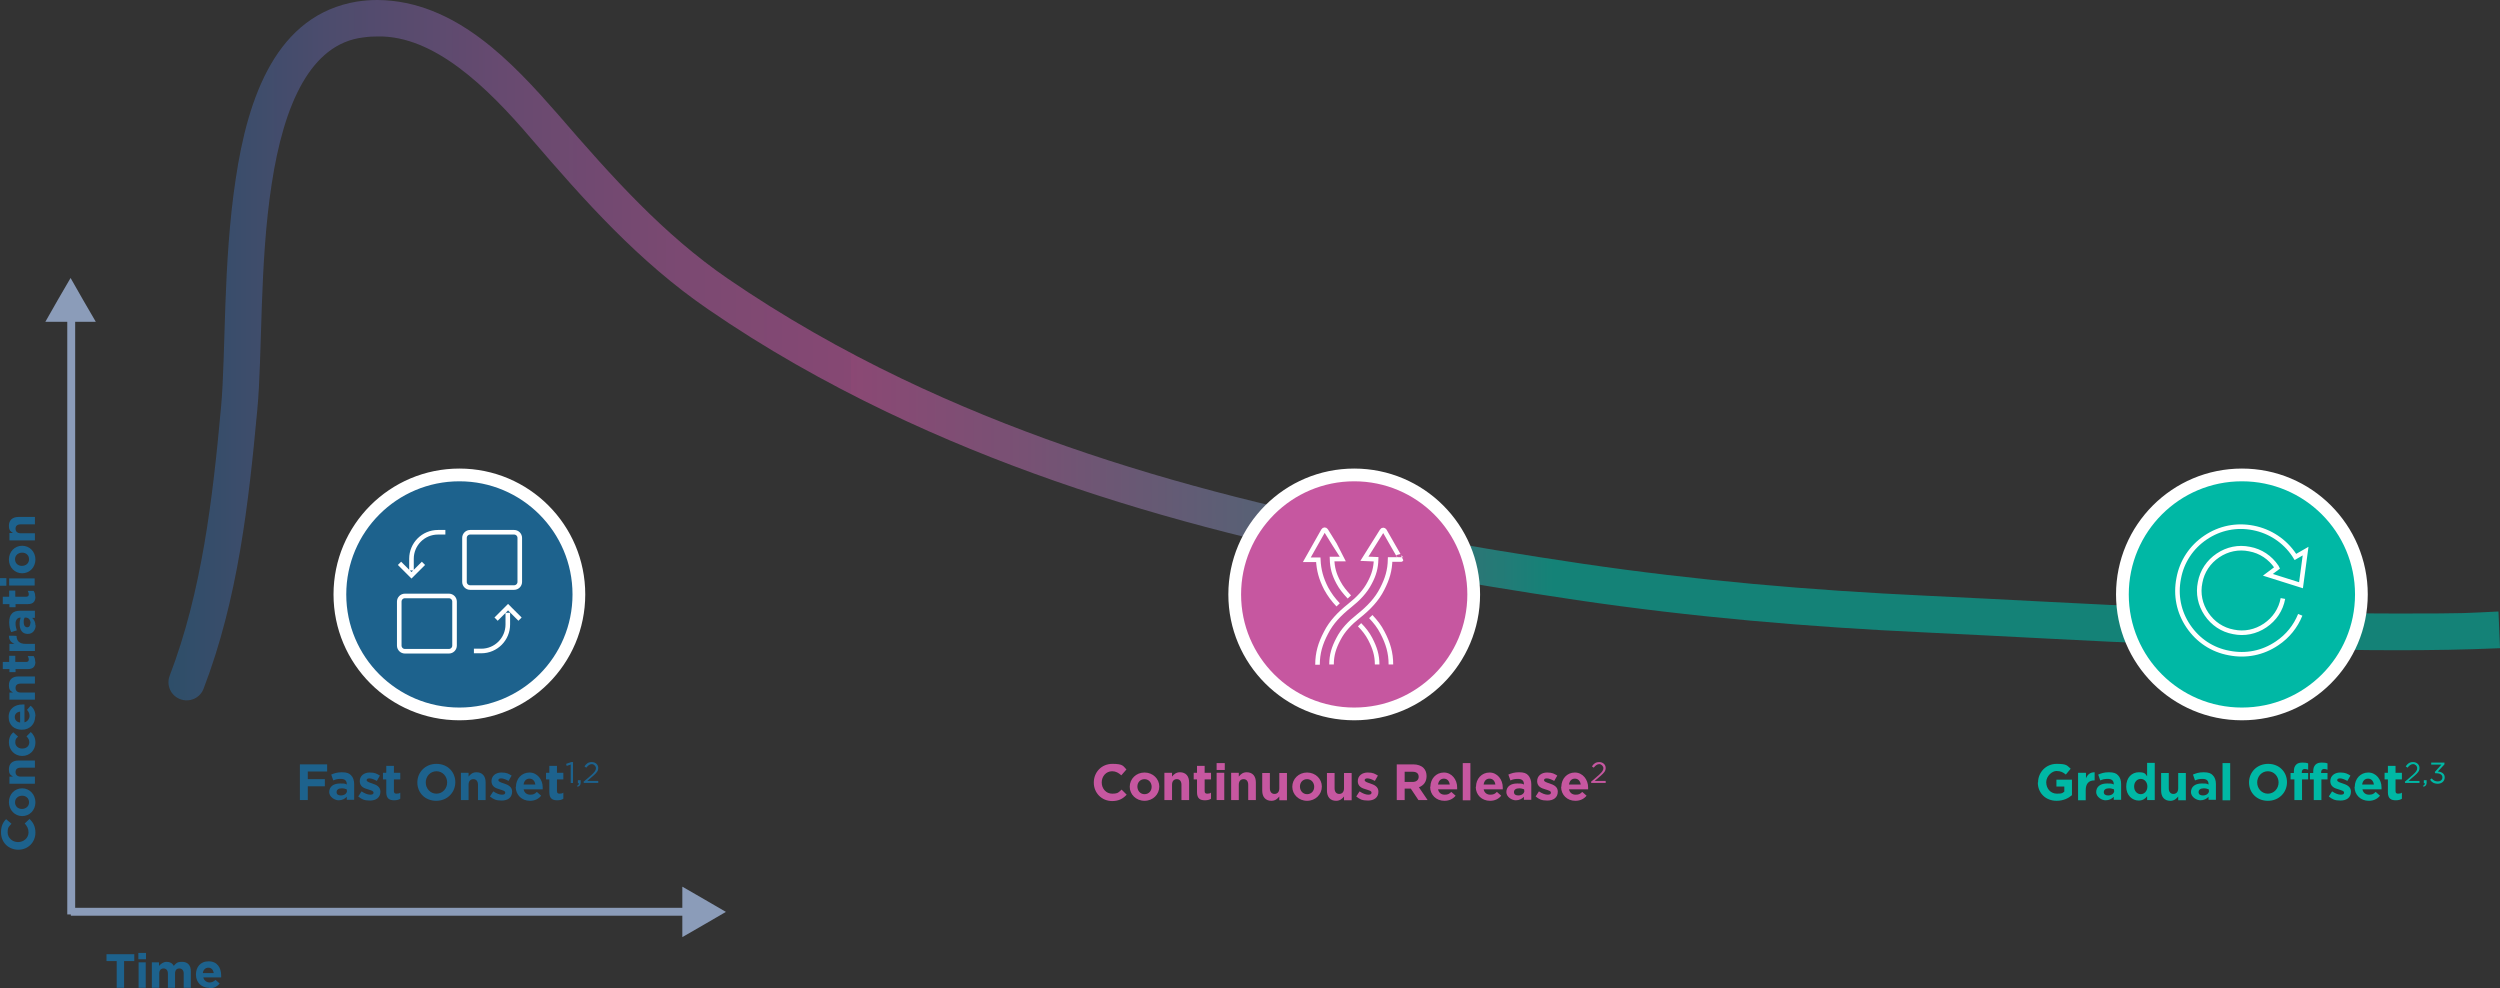 <?xml version="1.0" encoding="UTF-8"?>
<svg id="Layer_2" xmlns="http://www.w3.org/2000/svg" xmlns:xlink="http://www.w3.org/1999/xlink" version="1.1" viewBox="0 0 981.2 387.9">
  <rect x="0" y="0" width="981.2" height="387.9" fill="#333333" stroke="none"/>
  <!-- Generator: Adobe Illustrator 29.6.1, SVG Export Plug-In . SVG Version: 2.1.1 Build 9)  -->
  <defs>
    <style>
      .st0, .st1, .st2 {
        fill: none;
      }

      .st3 {
        fill: #c657a0;
      }

      .st4 {
        fill: #00b8a5;
      }

      .st1 {
        stroke-width: 5px;
      }

      .st1, .st2 {
        stroke: #fff;
      }

      .st5 {
        fill: #1d628d;
      }

      .st2 {
        stroke-width: 1.8px;
      }

      .st6 {
        fill: #8b9cb9;
      }

      .st7 {
        fill: url(#linear-gradient);
        isolation: isolate;
        opacity: .6;
      }

      .st8 {
        clip-path: url(#clippath);
      }
    </style>
    <linearGradient id="linear-gradient" x1="5168.8" y1="201.1" x2="5170.3" y2="201.1" gradientTransform="translate(-2362090.9 -91749.4) scale(457)" gradientUnits="userSpaceOnUse">
      <stop offset="0" stop-color="#1d628d"/>
      <stop offset="0" stop-color="#24618d"/>
      <stop offset=".1" stop-color="#5d5d94"/>
      <stop offset=".2" stop-color="#8a5a99"/>
      <stop offset=".3" stop-color="#ab589c"/>
      <stop offset=".4" stop-color="#be579f"/>
      <stop offset=".4" stop-color="#c657a0"/>
      <stop offset=".5" stop-color="#a666a0"/>
      <stop offset=".7" stop-color="#558da2"/>
      <stop offset=".8" stop-color="#00b8a5"/>
      <stop offset="1" stop-color="#00b8a5"/>
    </linearGradient>
    <clipPath id="clippath">
      <rect class="st0" y="109.1" width="284.9" height="278.8"/>
    </clipPath>
  </defs>
  <g id="Layer_1-2">
    <path class="st7" d="M981.2,254.4c-13.5.6-26.9.8-40.4.8-29.8,0-59.6-1.1-89.1-2.3-32.2-1.3-64.3-3.2-96.4-4.7-45.6-2.1-91.2-6-136.5-12.7-91.5-13.6-184.4-32.5-270.7-73.8-24.2-11.6-47.8-24.9-70.3-40.4-27.1-18.6-48.2-42.3-69.4-67-17.4-20.4-38.1-40.3-60-40-1.9,0-3.9.1-5.9.4h-1c0,0,0-7,0-7l1,7c-20.5,2.5-31.1,26-35.9,57.7-4.8,31.1-3.6,66.9-5.6,88.2-3.4,36.8-7.6,74.5-21.1,109.7-1.4,3.7-5.5,5.5-9.2,4.1-3.7-1.4-5.5-5.5-4.1-9.2,12.6-32.9,16.9-69.4,20.2-105.9,1.8-19.6.7-56.2,5.7-89C97.3,37.9,108.6,5.8,140.2.6h1c0,0,0,7,0,7l-1-7c2.7-.4,5.3-.6,8-.6,30.6.3,52.9,24.5,70.8,44.9,21.2,24.6,41.5,47.2,66.7,64.5,21.9,15,44.8,28,68.4,39.3,84.2,40.3,175.7,59,266.7,72.5,44.7,6.6,89.8,10.5,135.1,12.6,32.2,1.5,64.3,3.4,96.3,4.7,29.5,1.2,59.1,2.3,88.6,2.3s26.5-.2,39.8-.8"/>
    <path class="st5" d="M180.3,280.2c25.9,0,46.9-21,46.9-46.9s-21-46.9-46.9-46.9-46.9,21-46.9,46.9,21,46.9,46.9,46.9"/>
    <path class="st1" d="M180.3,280.2c25.9,0,46.9-21,46.9-46.9s-21-46.9-46.9-46.9-46.9,21-46.9,46.9,21,46.9,46.9,46.9Z"/>
    <path class="st2" d="M156.8,221.1l4.7,4.7,4.7-4.7M174.8,208.9h-2.9c-5.8,0-10.4,4.7-10.4,10.4v4.6M194.7,243l4.7-4.7,4.7,4.7M186,255.5h2.9c5.8,0,10.4-4.7,10.4-10.4v-4.6M184.5,208.9h17.3c1.2,0,2.2,1,2.2,2.2v17.3c0,1.2-1,2.2-2.2,2.2h-17.3c-1.2,0-2.2-1-2.2-2.2v-17.3c0-1.2,1-2.2,2.2-2.2ZM158.9,233.9h17.3c1.2,0,2.2,1,2.2,2.2v17.3c0,1.2-1,2.2-2.2,2.2h-17.3c-1.2,0-2.2-1-2.2-2.2v-17.3c0-1.2,1-2.2,2.2-2.2Z"/>
    <path class="st4" d="M879.9,280.2c25.9,0,46.9-21,46.9-46.9s-21-46.9-46.9-46.9-46.9,21-46.9,46.9,21,46.9,46.9,46.9"/>
    <path class="st1" d="M879.9,280.2c25.9,0,46.9-21,46.9-46.9s-21-46.9-46.9-46.9-46.9,21-46.9,46.9,21,46.9,46.9,46.9Z"/>
    <path class="st2" d="M896,234.9c-.8,4.4-3.3,8.1-7,10.6-3.7,2.5-8.1,3.4-12.4,2.5-4.4-.8-8.1-3.3-10.6-7s-3.4-8.1-2.5-12.4c.8-4.4,3.3-8.1,7-10.6,3.7-2.5,8.1-3.4,12.4-2.5,4.4.8,8.1,3.3,10.6,7l.2.4-3.6,2.7,13,4.1,1.8-13.4-4,2.3-.5-.8c-3.7-5.5-9.4-9.3-16-10.6-6.6-1.3-13.2,0-18.8,3.8-5.5,3.7-9.3,9.4-10.5,16-1.3,6.6,0,13.2,3.8,18.8s9.4,9.3,16,10.5c6.6,1.3,13.2,0,18.8-3.8,4.2-2.8,7.3-6.7,9.1-11.2"/>
    <path class="st3" d="M531.5,280.2c25.9,0,46.9-21,46.9-46.9s-21-46.9-46.9-46.9-46.9,21-46.9,46.9,21,46.9,46.9,46.9"/>
    <path class="st1" d="M531.5,280.2c25.9,0,46.9-21,46.9-46.9s-21-46.9-46.9-46.9-46.9,21-46.9,46.9,21,46.9,46.9,46.9Z"/>
    <path class="st2" d="M522.6,260.8h0c0-3.7.9-6.6,2.7-10,1.8-3.5,4.5-6.3,7.9-9,4-3.2,7.2-6.5,9.3-10.7,2-3.9,3-7.2,3.1-11.5h4.3c0,.1-6.5-11.3-6.5-11.3-.2-.4-.8-.4-1,0l-6.9,11,4.6.2c-.1,3.4-.8,6-2.5,9.2-1.8,3.5-4.5,6.3-7.9,9-4,3.2-7.2,6.5-9.3,10.7-2.2,4.2-3.3,7.9-3.3,12.5M533.6,245.2c1.7,1.7,3.1,3.5,4.2,5.6,1.8,3.5,2.7,6.3,2.7,10M545.9,260.8h0c0-4.6-1.1-8.3-3.3-12.5-1.2-2.4-2.8-4.4-4.6-6.3M529.6,234.3c-1.7-1.8-3.2-3.6-4.3-5.7-1.7-3.2-2.4-5.7-2.5-9.2h4.5c0-.1-6.9-11.2-6.9-11.2-.2-.4-.8-.4-1,0l-6.5,11.5h4.5c.2,4.1,1.1,7.4,3.1,11.3,1.3,2.4,2.8,4.4,4.7,6.4"/>
    <g>
      <path class="st5" d="M117.7,300h10.7v2.8h-7.6v3h6.7v2.8h-6.7v5.4h-3.1v-14Z"/>
      <path class="st5" d="M129.2,311h0c0-2.4,1.8-3.5,4.3-3.5s1.9.2,2.6.4v-.2c0-1.3-.8-2-2.3-2s-2,.2-3,.6l-.8-2.3c1.2-.5,2.3-.9,4.2-.9s2.9.4,3.6,1.2c.8.8,1.2,2,1.2,3.4v6.2h-2.9v-1.2c-.7.8-1.8,1.4-3.2,1.4s-3.7-1.2-3.7-3.3ZM136.1,310.3v-.5c-.5-.2-1.2-.4-1.9-.4-1.3,0-2.1.5-2.1,1.5h0c0,.9.7,1.3,1.7,1.3,1.4,0,2.4-.8,2.4-1.9Z"/>
      <path class="st5" d="M140.6,312.6l1.3-2c1.2.8,2.4,1.3,3.4,1.3s1.3-.3,1.3-.8h0c0-.7-1-.9-2.2-1.3-1.5-.4-3.2-1.1-3.2-3.2h0c0-2.2,1.8-3.4,3.9-3.4s2.8.5,4,1.2l-1.2,2.1c-1.1-.6-2.1-1-2.9-1s-1.1.3-1.1.7h0c0,.6,1,.9,2.2,1.3,1.5.5,3.2,1.2,3.2,3.2h0c0,2.4-1.8,3.5-4.1,3.5s-3.2-.5-4.6-1.6Z"/>
      <path class="st5" d="M151.6,311v-5.1h-1.3v-2.6h1.3v-2.7h3v2.7h2.5v2.6h-2.5v4.6c0,.7.3,1,1,1s1.1-.1,1.5-.4v2.4c-.6.4-1.4.6-2.4.6-1.9,0-3.1-.7-3.1-3.2Z"/>
      <path class="st5" d="M163.8,307.1h0c0-4,3.1-7.3,7.5-7.3s7.4,3.2,7.4,7.2h0c0,4-3.1,7.3-7.5,7.3s-7.4-3.2-7.4-7.2ZM175.5,307.1h0c0-2.4-1.8-4.4-4.2-4.4s-4.2,2-4.2,4.4h0c0,2.4,1.8,4.4,4.2,4.4s4.2-2,4.2-4.4Z"/>
      <path class="st5" d="M180.9,303.3h3v1.5c.7-.9,1.6-1.7,3.1-1.7,2.3,0,3.6,1.5,3.6,4v6.9h-3v-6c0-1.4-.7-2.2-1.8-2.2s-1.9.7-1.9,2.2v6h-3v-10.7h0Z"/>
      <path class="st5" d="M192.3,312.6l1.3-2c1.2.8,2.4,1.3,3.4,1.3s1.3-.3,1.3-.8h0c0-.7-1-.9-2.2-1.3-1.5-.4-3.2-1.1-3.2-3.2h0c0-2.2,1.8-3.4,3.9-3.4s2.8.5,4,1.2l-1.2,2.1c-1.1-.6-2.1-1-2.9-1s-1.1.3-1.1.7h0c0,.6,1,.9,2.2,1.3,1.5.5,3.2,1.2,3.2,3.2h0c0,2.4-1.8,3.5-4.1,3.5s-3.2-.5-4.6-1.6Z"/>
      <path class="st5" d="M202.5,308.8h0c0-3.1,2.2-5.6,5.3-5.6s5.2,2.8,5.2,5.8,0,.5,0,.8h-7.5c.3,1.4,1.3,2.1,2.6,2.1s1.8-.3,2.6-1.1l1.7,1.5c-1,1.2-2.4,2-4.4,2-3.2,0-5.6-2.3-5.6-5.5ZM210.1,307.9c-.2-1.4-1-2.3-2.3-2.3s-2.1.9-2.3,2.3h4.6Z"/>
      <path class="st5" d="M215.6,311v-5.1h-1.3v-2.6h1.3v-2.7h3v2.7h2.5v2.6h-2.5v4.6c0,.7.3,1,1,1s1.1-.1,1.5-.4v2.4c-.6.4-1.4.6-2.4.6-1.9,0-3.1-.7-3.1-3.2Z"/>
      <path class="st5" d="M223.9,300.1l-1.5.5-.2-.8,2-.7h.7v8.2h-.9v-7.3Z"/>
      <path class="st5" d="M226.4,308.4c.6-.2.8-.5.8-1h-.4v-1.2h1.1v1c0,.9-.4,1.4-1.3,1.6v-.4c-.1,0-.1,0-.1,0Z"/>
      <path class="st5" d="M229.2,306.7l3-2.6c1.2-1.1,1.7-1.8,1.7-2.6s-.8-1.6-1.6-1.6-1.5.5-2.2,1.4l-.7-.5c.7-1.1,1.5-1.7,2.9-1.7s2.5,1,2.5,2.3h0c0,1.2-.6,1.9-2.1,3.2l-2.2,1.9h4.3v.8h-5.7v-.7h0Z"/>
    </g>
    <g>
      <path class="st3" d="M429.3,307.1h0c0-4,3-7.3,7.3-7.3s4.2.9,5.5,2.2l-2,2.3c-1.1-1-2.2-1.6-3.6-1.6-2.4,0-4.1,2-4.1,4.4h0c0,2.4,1.7,4.4,4.1,4.4s2.6-.6,3.7-1.6l2,2c-1.4,1.5-3,2.5-5.7,2.5-4.1,0-7.2-3.2-7.2-7.2Z"/>
      <path class="st3" d="M443.4,308.8h0c0-3.1,2.5-5.6,5.8-5.6s5.8,2.5,5.8,5.5h0c0,3.1-2.5,5.6-5.8,5.6s-5.8-2.5-5.8-5.5ZM452,308.8h0c0-1.6-1.1-3-2.8-3s-2.8,1.3-2.8,2.9h0c0,1.6,1.1,3,2.8,3s2.8-1.3,2.8-2.9Z"/>
      <path class="st3" d="M457,303.3h3v1.5c.7-.9,1.6-1.7,3.1-1.7,2.3,0,3.6,1.5,3.6,4v6.9h-3v-6c0-1.4-.7-2.2-1.8-2.2s-1.9.7-1.9,2.2v6h-3v-10.7h0Z"/>
      <path class="st3" d="M469.8,311v-5.1h-1.3v-2.6h1.3v-2.7h3v2.7h2.5v2.6h-2.5v4.6c0,.7.3,1,1,1s1.1-.1,1.5-.4v2.4c-.6.4-1.4.6-2.4.6-1.9,0-3.1-.7-3.1-3.2h0Z"/>
      <path class="st3" d="M477.5,299.5h3.2v2.7h-3.2v-2.7ZM477.5,303.3h3v10.7h-3v-10.7Z"/>
      <path class="st3" d="M483.2,303.3h3v1.5c.7-.9,1.6-1.7,3.1-1.7,2.3,0,3.6,1.5,3.6,4v6.9h-3v-6c0-1.4-.7-2.2-1.8-2.2s-1.9.7-1.9,2.2v6h-3v-10.7h0Z"/>
      <path class="st3" d="M495.4,310.3v-6.9h3v6c0,1.4.7,2.2,1.8,2.2s1.9-.7,1.9-2.2v-6h3v10.7h-3v-1.5c-.7.9-1.6,1.7-3.1,1.7-2.3,0-3.6-1.5-3.6-4h0Z"/>
      <path class="st3" d="M507.2,308.8h0c0-3.1,2.5-5.6,5.8-5.6s5.8,2.5,5.8,5.5h0c0,3.1-2.5,5.6-5.8,5.6s-5.8-2.5-5.8-5.5h0ZM515.8,308.8h0c0-1.6-1.1-3-2.8-3s-2.8,1.3-2.8,2.9h0c0,1.6,1.1,3,2.8,3s2.8-1.3,2.8-2.9Z"/>
      <path class="st3" d="M520.8,310.3v-6.9h3v6c0,1.4.7,2.2,1.8,2.2s1.9-.7,1.9-2.2v-6h3v10.7h-3v-1.5c-.7.9-1.6,1.7-3.1,1.7-2.3,0-3.6-1.5-3.6-4Z"/>
      <path class="st3" d="M532.3,312.6l1.3-2c1.2.8,2.4,1.3,3.4,1.3s1.3-.3,1.3-.8h0c0-.7-1-.9-2.2-1.3-1.5-.4-3.2-1.1-3.2-3.2h0c0-2.2,1.8-3.4,3.9-3.4s2.8.5,4,1.2l-1.2,2.1c-1.1-.6-2.1-1-2.9-1s-1.1.3-1.1.7h0c0,.6,1,.9,2.2,1.3,1.5.5,3.2,1.2,3.2,3.2h0c0,2.4-1.8,3.5-4.1,3.5s-3.2-.5-4.6-1.6h0Z"/>
      <path class="st3" d="M548.2,300h6.4c1.8,0,3.2.5,4.1,1.4.8.8,1.2,1.9,1.2,3.2h0c0,2.3-1.2,3.7-3,4.4l3.4,5h-3.6l-3-4.5h-2.4v4.5h-3.1v-14h0ZM554.4,306.9c1.5,0,2.4-.8,2.4-2h0c0-1.4-.9-2-2.4-2h-3.1v4h3.1Z"/>
      <path class="st3" d="M561.4,308.8h0c0-3.1,2.2-5.6,5.3-5.6s5.2,2.8,5.2,5.8,0,.5,0,.8h-7.5c.3,1.4,1.3,2.1,2.6,2.1s1.8-.3,2.6-1.1l1.7,1.5c-1,1.2-2.4,2-4.4,2-3.2,0-5.6-2.3-5.6-5.5h0ZM569,307.9c-.2-1.4-1-2.3-2.3-2.3s-2.1.9-2.3,2.3h4.6Z"/>
      <path class="st3" d="M574.1,299.5h3v14.6h-3v-14.6Z"/>
      <path class="st3" d="M579.3,308.8h0c0-3.1,2.2-5.6,5.3-5.6s5.2,2.8,5.2,5.8,0,.5,0,.8h-7.5c.3,1.4,1.3,2.1,2.6,2.1s1.8-.3,2.6-1.1l1.7,1.5c-1,1.2-2.4,2-4.4,2-3.2,0-5.6-2.3-5.6-5.5h0ZM586.9,307.9c-.2-1.4-1-2.3-2.3-2.3s-2.1.9-2.3,2.3h4.6Z"/>
      <path class="st3" d="M591.2,311h0c0-2.4,1.8-3.5,4.3-3.5s1.9.2,2.6.4v-.2c0-1.3-.8-2-2.3-2s-2,.2-3,.6l-.8-2.3c1.2-.5,2.3-.9,4.2-.9s2.9.4,3.6,1.2,1.2,2,1.2,3.4v6.2h-2.9v-1.2c-.7.8-1.8,1.4-3.2,1.4s-3.7-1.2-3.7-3.3h0ZM598.2,310.3v-.5c-.5-.2-1.2-.4-1.9-.4-1.3,0-2.1.5-2.1,1.5h0c0,.9.7,1.3,1.7,1.3,1.4,0,2.4-.8,2.4-1.9Z"/>
      <path class="st3" d="M602.7,312.6l1.3-2c1.2.8,2.4,1.3,3.4,1.3s1.3-.3,1.3-.8h0c0-.7-1-.9-2.2-1.3-1.5-.4-3.2-1.1-3.2-3.2h0c0-2.2,1.8-3.4,3.9-3.4s2.8.5,4,1.2l-1.2,2.1c-1.1-.6-2.1-1-2.9-1s-1.1.3-1.1.7h0c0,.6,1,.9,2.2,1.3,1.5.5,3.2,1.2,3.2,3.2h0c0,2.4-1.8,3.5-4.1,3.5s-3.2-.5-4.6-1.6h0Z"/>
      <path class="st3" d="M612.8,308.8h0c0-3.1,2.2-5.6,5.3-5.6s5.2,2.8,5.2,5.8,0,.5,0,.8h-7.5c.3,1.4,1.3,2.1,2.6,2.1s1.8-.3,2.6-1.1l1.7,1.5c-1,1.2-2.4,2-4.4,2-3.2,0-5.6-2.3-5.6-5.5h0ZM620.4,307.9c-.2-1.4-1-2.3-2.3-2.3s-2.1.9-2.3,2.3h4.6Z"/>
      <path class="st3" d="M624.6,306.7l3-2.6c1.2-1.1,1.7-1.8,1.7-2.6s-.8-1.6-1.6-1.6-1.5.5-2.2,1.4l-.7-.5c.7-1.1,1.5-1.7,2.9-1.7s2.5,1,2.5,2.3h0c0,1.2-.6,1.9-2.1,3.2l-2.2,1.9h4.3v.8h-5.7v-.7h0Z"/>
    </g>
    <g>
      <g class="st8">
        <g>
          <path class="st5" d="M79.6,381.9c.2-1.3,1-2.1,2.2-2.1s1.9.9,2.1,2.1h-4.3ZM82.1,387.9c1.8,0,3.2-.7,4.1-1.9l-1.6-1.4c-.8.7-1.5,1-2.4,1s-2.2-.7-2.4-2h7c0-.3,0-.5,0-.8,0-2.9-1.5-5.5-4.9-5.5s-5,2.4-5,5.2h0c0,3.1,2.2,5.2,5.2,5.2M59.7,387.7h2.8v-5.6c0-1.4.7-2,1.7-2s1.7.7,1.7,2v5.6h2.8v-5.6c0-1.4.7-2,1.7-2s1.7.7,1.7,2v5.6h2.8v-6.5c0-2.4-1.3-3.7-3.4-3.7s-2.4.6-3.3,1.6c-.5-1-1.5-1.6-2.8-1.6s-2.3.8-3,1.6v-1.4h-2.8v10h0ZM54.4,387.7h2.8v-10h-2.8v10ZM54.3,376.5h3v-2.5h-3v2.5ZM45.8,387.7h2.9v-10.5h4v-2.7h-10.9v2.7h4s0,10.5,0,10.5Z"/>
          <path class="st5" d="M13.7,212.2v-2.9h-5.6c-1.3,0-2-.7-2-1.8s.7-1.7,2-1.7h5.6v-2.9h-6.5c-2.3,0-3.7,1.3-3.7,3.4s.8,2.3,1.6,2.9h-1.4v2.9h10,0ZM11.4,219.5c0,1.6-1.3,2.6-2.8,2.6h0c-1.5,0-2.7-1-2.7-2.6s1.3-2.6,2.8-2.6h0c1.5,0,2.7,1,2.7,2.6M13.9,219.6c0-3.1-2.3-5.4-5.2-5.4h0c-2.9,0-5.2,2.3-5.2,5.4s2.3,5.4,5.2,5.4h0c2.9,0,5.2-2.3,5.2-5.4M13.7,227H3.6v2.8h10v-2.8ZM2.5,226.9H0v3h2.5v-3ZM13.8,234.1c0-1-.2-1.6-.6-2.2h-2.3c.2.4.4.9.4,1.4s-.3.9-1,.9h-4.3v-2.4h-2.4v2.4H1.1v2.9h2.6v1.2h2.4v-1.2h4.8c2.3,0,3-1.2,3-2.9M11.9,244.6c0,.9-.4,1.6-1.2,1.6h0c-.9,0-1.4-.8-1.4-2s.1-1.3.4-1.8h.5c1,0,1.8.9,1.8,2.2M13.9,245.5c0-1.4-.5-2.3-1.3-3h1.1v-2.8h-5.8c-1.3,0-2.5.3-3.2,1.1-.7.7-1.1,1.8-1.1,3.4s.3,2.8.8,3.9l2.2-.7c-.3-.9-.5-1.7-.5-2.8s.7-2.2,1.8-2.2h.2c-.2.7-.4,1.4-.4,2.4,0,2.4,1,4,3.2,4h0c2,0,3.1-1.6,3.1-3.4M13.7,255.5v-2.8h-3.7c-2.4,0-3.5-1.2-3.5-3.1h0c0-.1-3-.1-3-.1,0,1.7.8,2.6,2.2,3.2h-2v2.8h10ZM13.8,259.7c0-1-.2-1.6-.6-2.2h-2.3c.2.4.4.9.4,1.4s-.3.9-1,.9h-4.3v-2.4h-2.4v2.4H1.1v2.8h2.6v1.2h2.4v-1.2h4.8c2.3,0,3-1.2,3-2.9M13.7,274.6v-2.8h-5.6c-1.3,0-2-.7-2-1.8s.7-1.7,2-1.7h5.6v-2.8h-6.5c-2.3,0-3.7,1.2-3.7,3.4s.8,2.3,1.6,2.9h-1.4v2.8h10,0ZM7.9,283.6c-1.3-.2-2.1-1-2.1-2.2s.9-2,2.1-2.1v4.3ZM13.9,281.1c0-1.8-.7-3.2-1.9-4.1l-1.4,1.6c.7.8,1,1.5,1,2.4s-.7,2.2-2,2.5v-7c-.3,0-.5,0-.8,0-2.8,0-5.4,1.5-5.4,4.9s2.4,5,5.2,5h0c3.1,0,5.2-2.2,5.2-5.2M13.9,291.4c0-2-.8-3.1-1.8-4.1l-1.7,1.7c.7.7,1.1,1.4,1.1,2.3,0,1.6-1.2,2.5-2.8,2.5h0c-1.5,0-2.7-1-2.7-2.4s.4-1.6,1.1-2.3l-1.9-1.7c-1,.9-1.7,2.1-1.7,4,0,3.1,2.4,5.3,5.2,5.3h0c2.9,0,5.2-2.2,5.2-5.2M13.7,307.6v-2.8h-5.6c-1.3,0-2-.7-2-1.8s.7-1.7,2-1.7h5.6v-2.8h-6.5c-2.3,0-3.7,1.2-3.7,3.4s.8,2.3,1.6,2.9h-1.4v2.8h10,0ZM11.4,314.9c0,1.6-1.3,2.6-2.8,2.6h0c-1.5,0-2.7-1-2.7-2.6s1.3-2.6,2.8-2.6h0c1.5,0,2.7,1,2.7,2.6M13.9,314.9c0-3.1-2.3-5.5-5.2-5.5h0c-2.9,0-5.2,2.3-5.2,5.4s2.3,5.5,5.2,5.5h0c2.9,0,5.2-2.3,5.2-5.4M13.9,326.8c0-2.5-.9-4-2.3-5.4l-1.9,1.8c.9,1,1.5,2,1.5,3.5,0,2.2-1.9,3.8-4.1,3.8h0c-2.2,0-4.1-1.6-4.1-3.8s.6-2.3,1.5-3.4l-2.1-1.8c-1.2,1.2-2,2.7-2,5.2,0,4,3,6.8,6.8,6.8h0c3.8,0,6.7-2.9,6.7-6.7"/>
        </g>
      </g>
      <rect class="st6" x="27.8" y="356.3" width="242.1" height="3.1"/>
      <rect class="st6" x="26.4" y="125.8" width="3.1" height="233.1"/>
      <polygon class="st6" points="27.7 109.1 22.7 117.7 17.8 126.3 27.7 126.3 37.6 126.3 32.6 117.7 27.7 109.1"/>
      <polygon class="st6" points="267.8 357.9 267.8 367.8 276.3 362.9 284.9 357.9 276.3 352.9 267.8 348 267.8 357.9"/>
    </g>
  </g>
  <g>
    <path class="st4" d="M799.9,307.1h0c0-4,3.1-7.3,7.3-7.3s4,.7,5.5,1.9l-1.9,2.3c-1.1-.9-2-1.4-3.7-1.4s-4,2-4,4.4h0c0,2.6,1.8,4.5,4.2,4.5s2.1-.3,2.9-.8v-2h-3.1v-2.7h6.1v6.1c-1.4,1.2-3.4,2.2-6,2.2-4.4,0-7.4-3.1-7.4-7.2Z"/>
    <path class="st4" d="M815.7,303.3h3v2.2c.6-1.5,1.6-2.4,3.4-2.4v3.2h-.2c-2,0-3.3,1.2-3.3,3.8v4h-3v-10.7Z"/>
    <path class="st4" d="M822.7,311h0c0-2.4,1.8-3.5,4.3-3.5s1.9.2,2.6.4v-.2c0-1.3-.8-2-2.3-2s-2,.2-3,.6l-.8-2.3c1.2-.5,2.3-.9,4.2-.9s2.9.4,3.6,1.2c.8.8,1.2,2,1.2,3.4v6.2h-2.9v-1.2c-.7.8-1.8,1.4-3.2,1.4s-3.7-1.2-3.7-3.3ZM829.7,310.3v-.5c-.5-.2-1.2-.4-1.9-.4-1.3,0-2.1.5-2.1,1.5h0c0,.9.7,1.3,1.7,1.3,1.4,0,2.4-.8,2.4-1.9Z"/>
    <path class="st4" d="M834.5,308.7h0c0-3.6,2.3-5.6,4.9-5.6s2.6.7,3.3,1.6v-5.3h3v14.6h-3v-1.5c-.7,1-1.8,1.7-3.3,1.7-2.5,0-4.9-2-4.9-5.5ZM842.8,308.7h0c0-1.8-1.2-3-2.6-3s-2.6,1.2-2.6,3h0c0,1.8,1.2,3,2.6,3s2.6-1.2,2.6-3Z"/>
    <path class="st4" d="M848.2,310.3v-6.9h3v6c0,1.4.7,2.2,1.8,2.2s1.9-.7,1.9-2.2v-6h3v10.7h-3v-1.5c-.7.9-1.6,1.7-3.1,1.7-2.3,0-3.6-1.5-3.6-4Z"/>
    <path class="st4" d="M859.9,311h0c0-2.4,1.8-3.5,4.3-3.5s1.9.2,2.6.4v-.2c0-1.3-.8-2-2.3-2s-2,.2-3,.6l-.8-2.3c1.2-.5,2.3-.9,4.2-.9s2.9.4,3.6,1.2c.8.8,1.2,2,1.2,3.4v6.2h-2.9v-1.2c-.7.8-1.8,1.4-3.2,1.4s-3.7-1.2-3.7-3.3ZM866.9,310.3v-.5c-.5-.2-1.2-.4-1.9-.4-1.3,0-2.1.5-2.1,1.5h0c0,.9.7,1.3,1.7,1.3,1.4,0,2.4-.8,2.4-1.9Z"/>
    <path class="st4" d="M872.3,299.5h3v14.6h-3v-14.6Z"/>
    <path class="st4" d="M882.7,307.1h0c0-4,3.1-7.3,7.5-7.3s7.4,3.2,7.4,7.2h0c0,4-3.1,7.3-7.5,7.3s-7.4-3.2-7.4-7.2ZM894.3,307.1h0c0-2.4-1.8-4.4-4.2-4.4s-4.2,2-4.2,4.4h0c0,2.4,1.8,4.4,4.2,4.4s4.2-2,4.2-4.4Z"/>
    <path class="st4" d="M900.3,305.9h-1.3v-2.5h1.3v-.7c0-1.2.3-2,.9-2.6.6-.6,1.4-.8,2.5-.8s1.6.1,2.2.3v2.5c-.4-.2-.9-.3-1.4-.3s-1.1.4-1.1,1.2v.4h2.5v2.5h-2.4v8.1h-3v-8.1ZM907.9,305.9h-1.3v-2.5h1.3v-.7c0-1.2.3-2,.9-2.6.6-.6,1.4-.8,2.5-.8s1.6.1,2.2.3v2.5c-.4-.2-.9-.3-1.4-.3s-1.1.4-1.1,1.2v.4h2.5v2.5h-2.4v8.1h-3v-8.1Z"/>
    <path class="st4" d="M914,312.6l1.3-2c1.2.8,2.4,1.3,3.4,1.3s1.3-.3,1.3-.8h0c0-.7-1-.9-2.2-1.3-1.5-.4-3.2-1.1-3.2-3.2h0c0-2.2,1.8-3.4,3.9-3.4s2.8.5,4,1.2l-1.2,2.1c-1.1-.6-2.1-1-2.9-1s-1.1.3-1.1.7h0c0,.6,1,.9,2.2,1.3,1.5.5,3.2,1.2,3.2,3.2h0c0,2.4-1.8,3.5-4.1,3.5s-3.2-.5-4.6-1.6Z"/>
    <path class="st4" d="M924.2,308.8h0c0-3.1,2.2-5.6,5.3-5.6s5.2,2.8,5.2,5.8,0,.5,0,.8h-7.5c.3,1.4,1.3,2.1,2.6,2.1s1.8-.3,2.6-1.1l1.7,1.5c-1,1.2-2.4,2-4.4,2-3.2,0-5.6-2.3-5.6-5.5ZM931.7,307.9c-.2-1.4-1-2.3-2.3-2.3s-2.1.9-2.3,2.3h4.6Z"/>
    <path class="st4" d="M937.2,311v-5.1h-1.3v-2.6h1.3v-2.7h3v2.7h2.5v2.6h-2.5v4.6c0,.7.3,1,1,1s1.1-.1,1.5-.4v2.4c-.6.4-1.4.6-2.4.6-1.9,0-3.1-.7-3.1-3.2Z"/>
    <path class="st4" d="M944,306.7l3-2.6c1.2-1.1,1.7-1.7,1.7-2.6s-.8-1.6-1.6-1.6-1.5.5-2.2,1.4l-.7-.5c.7-1.1,1.5-1.7,2.9-1.7s2.5,1,2.5,2.3h0c0,1.2-.6,1.9-2.1,3.2l-2.2,1.9h4.3v.8h-5.7v-.7Z"/>
    <path class="st4" d="M950.9,308.4c.6-.2.8-.5.8-1h-.4v-1.2h1.1v1c0,.9-.4,1.4-1.3,1.6v-.4Z"/>
    <path class="st4" d="M953.7,306.1l.7-.6c.6.8,1.4,1.2,2.4,1.2s1.8-.6,1.8-1.6h0c0-1-.9-1.6-2.3-1.6h-.5l-.2-.5,2.6-2.9h-4v-.8h5.2v.7l-2.6,2.8c1.4.1,2.7.8,2.7,2.3h0c0,1.5-1.2,2.5-2.7,2.5s-2.4-.6-3-1.5Z"/>
  </g>
</svg>
